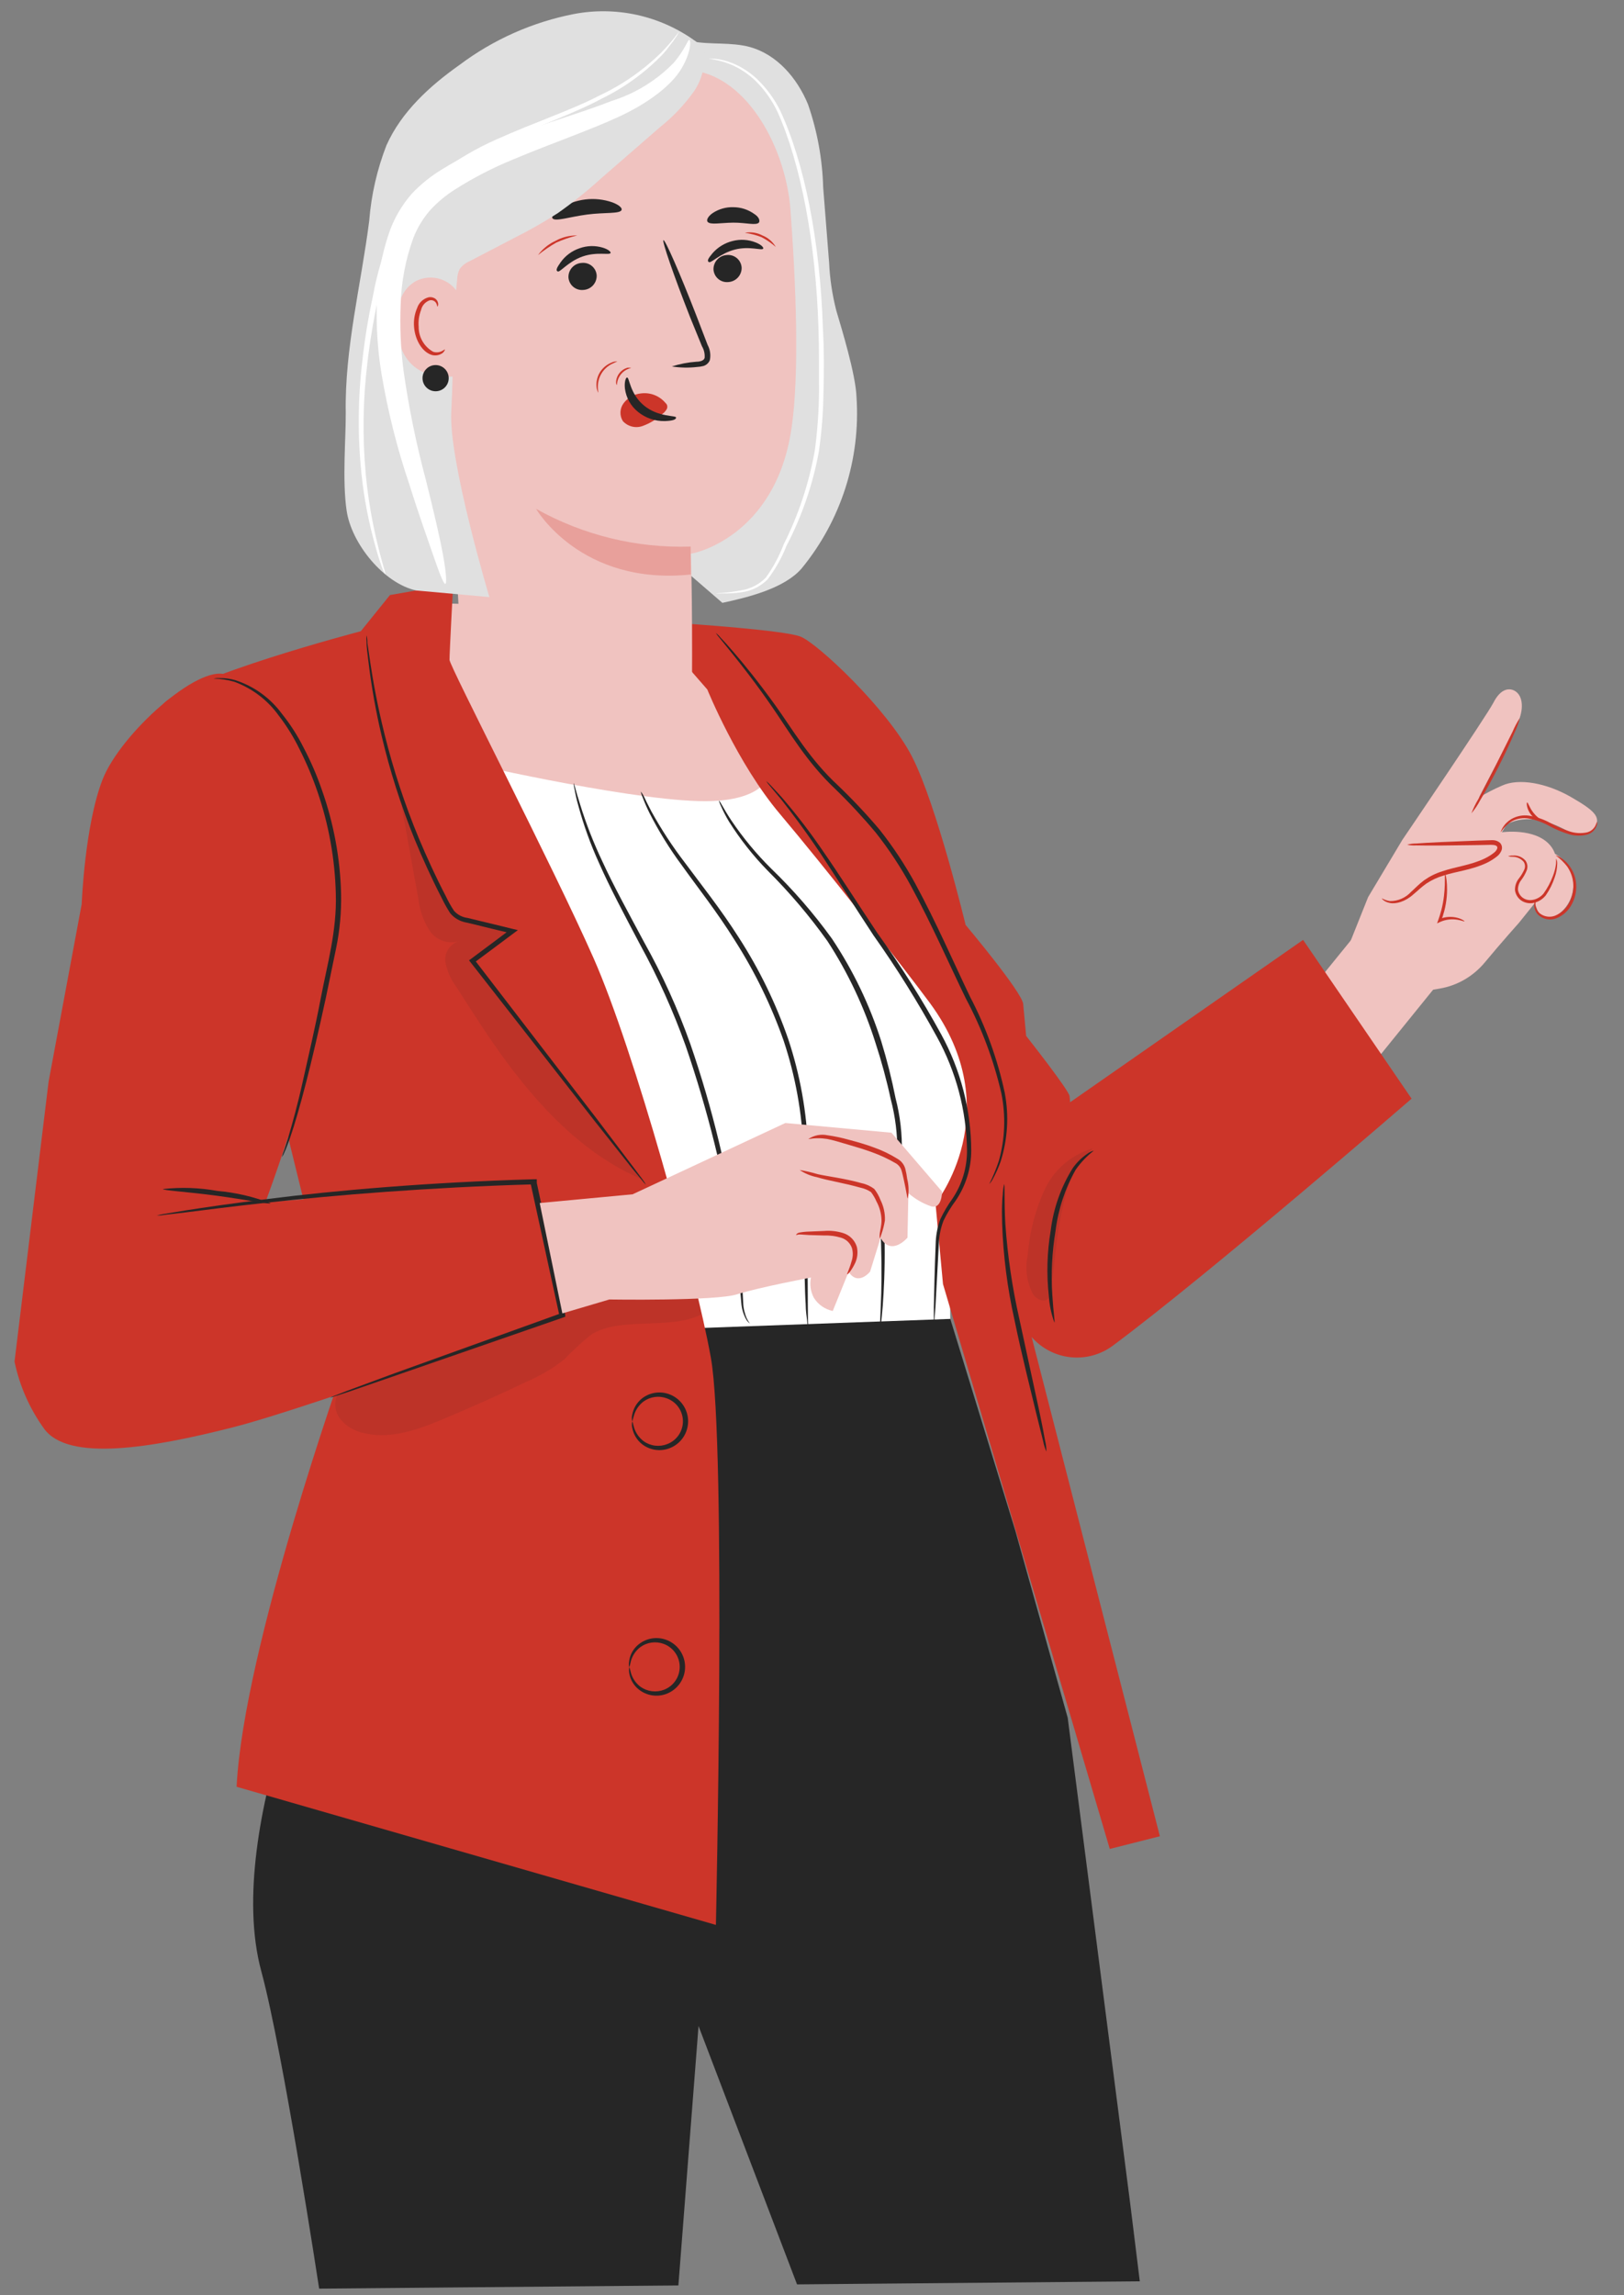 <svg xmlns="http://www.w3.org/2000/svg" width="310" height="438" viewBox="0 0 310 438" fill="none"><rect x="0" y="0" width="310" height="438" fill="#808080" stroke="none"/><path d="M259.531 177.391C257.844 179.469 264.71 179.139 259.531 177.391C261.919 175.817 258.849 178.988 264.238 179.549C264.036 188.541 264.238 179.549 263.634 181.738C268.024 185.293 269.665 185.72 268.223 183.532C268.078 183.9 272.674 188.246 264.932 185.225C260.025 183.695 261.628 180.053 267.419 183.656C260.924 181.271 261.353 184.162 264.64 183.266L266.512 182.999C266.512 182.999 267.264 181.9 264.932 185.225L267.827 183.793C267.311 185.181 267.001 183.741 270.062 183.95C268.029 186.388 274.241 183.032 271.382 185.951C269.443 187.906 275.165 184.443 272.825 185.896L274.195 186.5C273.492 187.715 275.82 186.44 274.773 187.377L262.579 202.438L250.339 188.707L259.531 177.391Z" fill="#F0C3C0"></path><path d="M283.436 183.657C286.445 180.021 289.96 176.092 289.96 176.092L292.901 172.434C293.061 172.708 293.198 172.995 293.309 173.293C293.48 173.872 293.79 174.397 294.213 174.819C295.081 175.536 296.398 175.19 297.337 174.569C298.312 173.906 299.101 172.994 299.627 171.922C300.153 170.85 300.399 169.656 300.339 168.455C300.252 167.308 299.885 166.202 299.271 165.238C298.658 164.273 297.819 163.482 296.831 162.937C296.615 162.316 296.283 161.745 295.852 161.256C292.946 157.926 286.693 158.827 286.693 158.827L287.548 157.398C287.548 157.398 291.659 154.381 299.078 158.505C300.186 159.139 301.481 159.336 302.717 159.057C303.1 158.991 303.464 158.839 303.782 158.611C304.101 158.384 304.366 158.087 304.559 157.741C305.484 155.868 304.426 154.714 299.83 152.074C295.233 149.434 289.944 148.447 286.717 149.924C285.202 150.574 283.734 151.331 282.323 152.191C282.323 152.191 289.294 138.841 289.702 137.978C290.882 135.482 290.78 132.852 289.227 131.887C288.233 131.267 286.529 131.24 285.067 134.104C283.802 136.582 267.683 160.289 267.683 160.289L261.154 171.204L257.198 181.109L273.529 188.877L274.828 188.654C278.185 188.082 281.233 186.313 283.436 183.657Z" fill="#F0C3C0"></path><path d="M263.762 171.436C264.937 172.554 266.876 172.273 268.256 171.424C269.635 170.575 270.692 169.274 272.008 168.326C275.944 165.491 281.61 166.153 285.408 163.129C285.937 162.707 286.461 162.018 286.171 161.401C285.902 160.83 285.145 160.766 284.52 160.783L268.588 161.202" fill="#F0C3C0"></path><path d="M268.6 161.198C269.16 161.043 269.739 160.967 270.319 160.972C271.427 160.887 273.031 160.795 275.014 160.701L281.979 160.418L283.993 160.351C284.633 160.381 285.481 160.125 286.332 160.842C286.519 161.039 286.643 161.289 286.69 161.559C286.736 161.83 286.701 162.108 286.591 162.357C286.409 162.769 286.134 163.13 285.788 163.41C285.17 163.906 284.498 164.329 283.787 164.671C280.914 166.033 277.976 166.286 275.531 167.095C274.375 167.433 273.274 167.947 272.266 168.619C271.339 169.263 270.564 170.047 269.776 170.693C268.248 172.076 266.441 172.57 265.297 172.317C264.119 172.087 263.734 171.436 263.773 171.433C264.262 171.703 264.795 171.881 265.345 171.959C266.098 171.965 266.844 171.811 267.536 171.507C268.227 171.203 268.85 170.755 269.365 170.192C270.1 169.54 270.85 168.721 271.84 167.992C272.896 167.244 274.06 166.668 275.289 166.284C277.823 165.407 280.754 165.108 283.407 163.835C284.049 163.526 284.657 163.147 285.22 162.703C285.736 162.279 285.99 161.705 285.707 161.484C285.436 161.195 284.703 161.213 284.021 161.237L282.007 161.275L275.037 161.358C273.052 161.369 271.446 161.361 270.335 161.335C269.754 161.371 269.17 161.324 268.6 161.198V161.198Z" fill="#CC3529"></path><path d="M286.497 158.808C287.055 157.937 287.802 157.21 288.68 156.685C289.651 156.186 290.753 156.019 291.826 156.208C293.157 156.455 294.443 156.915 295.637 157.569C296.871 158.248 298.168 158.797 299.509 159.207C300.643 159.54 301.842 159.56 302.984 159.267C303.376 159.16 303.739 158.961 304.044 158.685C304.348 158.41 304.586 158.065 304.738 157.679C304.861 157.409 304.906 157.108 304.867 156.811C304.811 156.8 304.763 157.109 304.53 157.585C304.361 157.909 304.124 158.191 303.838 158.411C303.552 158.631 303.222 158.785 302.872 158.862C301.8 159.072 300.694 159.009 299.65 158.677C298.353 158.245 297.096 157.694 295.894 157.032C294.645 156.35 293.294 155.887 291.897 155.664C290.717 155.486 289.514 155.717 288.479 156.319C287.797 156.726 287.225 157.301 286.815 157.993C286.532 158.486 286.467 158.795 286.497 158.808Z" fill="#CC3529"></path><path d="M290.116 137.019C289.572 137.855 289.102 138.74 288.712 139.664C287.795 141.502 286.703 143.693 285.494 146.117C284.251 148.52 283.126 150.695 282.182 152.519C281.668 153.375 281.23 154.277 280.873 155.213C281.518 154.451 282.078 153.618 282.542 152.728C283.494 151.144 284.735 148.908 286.016 146.391C287.296 143.874 288.368 141.552 289.088 139.845C289.532 138.945 289.877 137.997 290.116 137.019V137.019Z" fill="#CC3529"></path><path d="M287.872 163.405C288.172 163.479 288.48 163.514 288.788 163.507C289.18 163.508 289.567 163.595 289.924 163.762C290.28 163.93 290.598 164.175 290.854 164.48C290.996 164.695 291.081 164.944 291.1 165.203C291.119 165.462 291.071 165.721 290.963 165.955C290.694 166.551 290.355 167.111 289.952 167.622C289.436 168.254 289.164 169.059 289.189 169.885C289.251 170.331 289.415 170.756 289.668 171.125C289.921 171.494 290.255 171.797 290.644 172.007C291.03 172.212 291.452 172.333 291.885 172.364C292.318 172.396 292.752 172.337 293.161 172.191C293.919 171.947 294.589 171.477 295.085 170.842C295.816 169.782 296.39 168.617 296.79 167.385C297.084 166.565 297.241 165.699 297.253 164.824C297.274 164.5 297.205 164.175 297.054 163.889C297.001 163.902 297.072 164.229 297.025 164.817C296.926 165.651 296.715 166.466 296.4 167.241C295.961 168.402 295.375 169.499 294.657 170.502C293.874 171.494 292.219 172.198 290.927 171.483C290.62 171.317 290.355 171.08 290.152 170.792C289.949 170.503 289.815 170.17 289.759 169.819C289.745 169.131 289.972 168.461 290.398 167.931C290.816 167.376 291.159 166.767 291.421 166.119C291.545 165.811 291.588 165.474 291.548 165.143C291.507 164.811 291.382 164.496 291.187 164.228C290.888 163.889 290.516 163.625 290.101 163.459C289.685 163.293 289.238 163.229 288.795 163.272C288.482 163.254 288.168 163.299 287.872 163.405Z" fill="#CC3529"></path><path d="M293.184 171.665C293.161 171.648 292.944 171.895 292.869 172.461C292.829 172.865 292.883 173.273 293.025 173.653C293.167 174.032 293.393 174.373 293.687 174.646C294.143 175.038 294.691 175.301 295.276 175.41C295.861 175.519 296.463 175.469 297.022 175.267C298.368 174.759 299.473 173.742 300.109 172.423C300.769 171.144 301.018 169.683 300.821 168.247C300.652 167.088 300.183 165.996 299.463 165.085C298.989 164.474 298.407 163.961 297.748 163.571C297.28 163.304 296.993 163.225 296.979 163.256C297.788 163.844 298.514 164.546 299.133 165.341C299.755 166.22 300.151 167.246 300.285 168.322C300.436 169.64 300.194 170.972 299.591 172.143C299.022 173.328 298.047 174.254 296.851 174.744C296.375 174.929 295.86 174.988 295.354 174.915C294.849 174.842 294.369 174.64 293.959 174.327C293.694 174.099 293.48 173.816 293.331 173.496C293.183 173.177 293.103 172.828 293.097 172.474C293.095 171.961 293.231 171.686 293.184 171.665Z" fill="#CC3529"></path><path d="M279.555 175.822C279.584 175.775 279.162 175.428 278.294 175.174C277.101 174.843 275.837 174.926 274.699 175.411L275.073 175.777C275.319 175.144 275.528 174.495 275.698 173.836C276.704 169.981 275.997 166.747 275.859 166.805C275.679 166.818 276.104 169.976 275.13 173.683C274.958 174.352 274.757 174.989 274.548 175.568L274.318 176.209L274.921 175.934C275.957 175.473 277.102 175.33 278.217 175.522C279.051 175.667 279.522 175.894 279.555 175.822Z" fill="#CC3529"></path><path d="M291.518 153.144C291.362 153.141 291.375 154.371 292.268 155.491C293.16 156.611 294.328 156.885 294.357 156.729C294.419 156.567 293.488 156.098 292.724 155.114C291.942 154.144 291.686 153.115 291.518 153.144Z" fill="#CC3529"></path><path d="M77.908 255.058C77.919 256.388 64.453 303.451 64.453 303.451C64.453 303.451 42.371 348.504 49.883 376.207C54.03 391.476 60.921 436.754 60.921 436.754C60.921 436.754 62.847 436.736 72.507 436.651C86.715 436.524 86.715 436.524 86.715 436.524L113.138 436.289L129.495 436.144L133.341 386.635L152.143 435.943C152.143 435.943 154.659 435.92 168.5 435.797C189.261 435.613 189.261 435.613 189.261 435.613L204.765 435.475C204.765 435.475 204.765 435.475 211.994 435.411C231.413 435.238 217.573 435.361 217.573 435.361L215.786 420.884L203.808 327.806L193.796 292.067L181.386 251.656L77.908 255.058Z" fill="#262626"></path><path d="M130.498 125.524L148.405 147.074L144.474 156.066L123.608 157.798L102.176 154.463L90.214 150.289L82.378 130.682L84.614 115.141L92.961 115.408L130.498 125.524Z" fill="#F0C3C0"></path><path d="M147.242 145.304C147.242 145.304 148.725 152.342 135.942 152.869C123.158 153.396 90.159 145.812 90.159 145.812L63.747 193.367L92.766 254.926L181.389 251.693L181.252 236.244C181.252 236.244 188.92 230.888 189.602 214.587C190.094 205.186 188.626 195.785 185.292 186.981L147.242 145.304Z" fill="white"></path><path d="M131.129 119.03C131.129 119.03 149.625 120.247 152.81 121.487C155.996 122.727 169.444 135.297 174.123 144.454C178.802 153.611 184.321 176.508 184.321 176.508C184.321 176.508 195.101 189.326 195.312 191.6L195.877 197.689C195.877 197.689 204.064 208.056 204.17 209.202L204.276 210.348L248.744 179.365L269.454 209.667C269.454 209.667 231.001 242.982 212.415 256.808C210.098 258.528 207.218 259.312 204.349 259.006C201.479 258.7 198.83 257.326 196.927 255.156L221.406 350.422L211.841 352.844L180.004 245.04L178.577 229.657C178.577 229.657 192.715 212.089 177.503 191.41C172.214 184.242 156.984 164.919 148.869 155.322C140.753 145.725 135.015 131.579 135.015 131.579L131.202 127.209L131.129 119.03Z" fill="#CC3529"></path><path d="M86.505 111.437L74.437 113.559L68.869 120.461C68.869 120.461 34.901 129.36 30.919 134.629C26.937 139.899 52.384 206.382 52.384 206.382L65.689 260.527C65.689 260.527 46.492 314.439 45.163 340.98L136.658 367.343C136.658 367.343 138.666 275.598 135.695 259.095C132.725 242.593 121.091 200.465 113.291 182.819C105.49 165.172 85.817 127.127 85.806 125.922C85.795 124.717 86.505 111.437 86.505 111.437Z" fill="#CC3529"></path><g opacity="0.3"><path opacity="0.3" d="M64.377 266.186C65.089 265.024 66.142 264.11 67.393 263.569C76.343 258.778 86.931 258.126 96.45 254.552C105.503 251.162 114.351 245.04 123.879 246.556C127.607 247.153 129.46 247.118 133.189 247.769L133.899 250.82C128.135 253.911 118.146 251.122 112.729 254.785C110.974 256.223 109.307 257.763 107.734 259.398C105.549 261.129 103.142 262.56 100.578 263.652C95.479 266.096 90.332 268.408 85.135 270.588C80.208 272.682 74.866 274.708 69.64 273.532C67.915 273.219 66.34 272.348 65.157 271.053C64.573 270.403 64.189 269.598 64.051 268.735C63.912 267.872 64.025 266.987 64.377 266.186V266.186Z" fill="#262626"></path></g><path d="M43.155 128.766C44.526 129.294 59.796 157.558 63.411 171.752C67.027 185.947 50.668 229.42 50.668 229.42L102.145 225.527L107.371 250.895C107.371 250.895 60.08 268.402 44.431 272.39C28.783 276.378 13.087 278.945 8.463 272.71C5.676 268.873 3.736 264.489 2.773 259.846L9.276 206.425L15.594 172.537C15.594 172.537 16.162 157.532 19.573 148.778C22.985 140.025 37.903 126.709 43.155 128.766Z" fill="#CC3529"></path><path d="M178.187 254.096C178.282 253.706 178.333 253.308 178.339 252.907C178.331 252.026 178.465 250.892 178.56 249.488C178.731 246.411 178.963 242.146 179.24 236.892C179.327 235.54 179.618 234.21 180.104 232.945C180.753 231.611 181.524 230.339 182.408 229.148C184.353 226.319 185.395 222.967 185.398 219.535C185.349 211.792 183.378 204.184 179.662 197.391C175.987 190.685 171.905 184.21 167.439 178.003C163.538 172.157 160.145 166.791 157.103 162.429C154.738 158.949 152.18 155.603 149.442 152.408C148.46 151.283 147.625 150.427 147.117 149.874C146.852 149.575 146.56 149.301 146.246 149.055C146.465 149.388 146.709 149.704 146.974 150.001L149.174 152.626C150.993 154.948 153.613 158.378 156.566 162.794C159.519 167.21 162.841 172.594 166.724 178.477C171.126 184.69 175.165 191.151 178.82 197.83C182.499 204.477 184.48 211.928 184.589 219.524C184.61 222.797 183.649 226.001 181.829 228.721C180.928 229.965 180.144 231.291 179.49 232.681C178.996 234.024 178.706 235.433 178.628 236.861C178.406 242.259 178.318 246.486 178.254 249.455C178.267 250.857 178.277 251.99 178.195 252.872C178.152 253.279 178.149 253.689 178.187 254.096V254.096Z" fill="#262626"></path><path d="M137.234 152.804C137.325 153.172 137.462 153.527 137.639 153.862C138.078 154.859 138.58 155.828 139.14 156.762C141.267 160.148 143.749 163.297 146.544 166.157C150.712 170.304 154.525 174.795 157.94 179.581C161.858 185.603 164.941 192.128 167.106 198.978C168.265 202.514 169.24 206.107 170.025 209.744C170.907 213.078 171.331 216.518 171.285 219.967C171.17 223.241 169.739 226.095 168.919 228.98C168.231 231.683 167.983 234.479 168.183 237.26C168.336 242.295 168.264 246.361 168.127 249.186C168.067 250.493 168.023 251.573 167.994 252.424C167.97 252.802 167.973 253.18 168.004 253.557C168.116 253.195 168.179 252.819 168.192 252.44C168.276 251.702 168.392 250.64 168.505 249.2C168.714 246.393 168.93 242.308 168.867 237.254C168.703 234.54 168.977 231.817 169.676 229.19C170.9 226.246 171.731 223.155 172.148 219.995C172.238 216.464 171.831 212.938 170.94 209.52C170.217 205.875 169.308 202.269 168.218 198.717C166.012 191.777 162.842 185.181 158.799 179.124C155.33 174.318 151.438 169.832 147.169 165.72C144.353 162.929 141.82 159.867 139.606 156.578C138.02 154.2 137.414 152.767 137.234 152.804Z" fill="#262626"></path><path d="M122.326 151.048C122.387 151.42 122.499 151.783 122.659 152.124C123.037 153.131 123.466 154.117 123.944 155.08C125.728 158.608 127.81 161.977 130.167 165.151C133.063 169.226 136.773 173.869 140.258 179.45C144.094 185.451 147.223 191.875 149.583 198.594C151.833 205.352 153.107 212.396 153.366 219.514C153.712 226.076 153.478 232.103 153.522 237.013C153.566 241.922 153.602 246.005 153.789 248.827C153.801 250.23 153.991 251.307 154.069 252.044C154.079 252.415 154.137 252.783 154.241 253.14C154.269 252.768 154.266 252.395 154.231 252.025C154.224 251.197 154.214 250.136 154.202 248.823C154.178 246.036 154.142 242.007 154.241 237.006C154.341 232.005 154.54 226.086 154.247 219.47C154.012 212.267 152.737 205.136 150.462 198.298C148.114 191.504 144.958 185.017 141.063 178.975C137.506 173.377 133.778 168.752 130.774 164.678C128.381 161.569 126.23 158.281 124.338 154.843C123.679 153.608 123.221 152.641 122.91 151.978C122.741 151.652 122.546 151.341 122.326 151.048V151.048Z" fill="#262626"></path><path d="M109.509 149.453C109.516 149.823 109.567 150.191 109.662 150.549C109.843 151.602 110.081 152.645 110.374 153.672C111.399 157.456 112.731 161.149 114.357 164.716C116.358 169.267 119.138 174.494 122.193 180.276C125.598 186.479 128.506 192.943 130.89 199.605C135.069 211.787 138.189 224.306 140.216 237.023C140.961 241.926 141.248 245.899 141.506 248.666C141.585 249.748 141.895 250.8 142.415 251.752C142.596 252.084 142.851 252.371 143.16 252.591C143.16 252.591 142.905 252.305 142.576 251.66C142.147 250.704 141.905 249.674 141.866 248.627C141.733 245.876 141.535 241.849 140.88 236.945C139.052 224.122 136.007 211.502 131.786 199.256C129.401 192.539 126.449 186.037 122.962 179.82C119.871 174.038 117.038 168.883 114.983 164.387C113.308 160.866 111.887 157.231 110.732 153.507C109.9 150.925 109.599 149.434 109.509 149.453Z" fill="#262626"></path><path d="M201.269 252.38C201.412 252.378 201.071 250.403 200.881 247.221C200.605 243.091 200.81 238.943 201.491 234.86C202.004 230.761 203.313 226.803 205.344 223.207C206.309 221.831 207.474 220.608 208.801 219.579C208.336 219.69 207.902 219.903 207.529 220.201C206.459 220.931 205.529 221.847 204.784 222.906C202.532 226.509 201.095 230.561 200.573 234.778C199.867 238.938 199.747 243.177 200.217 247.371C200.327 249.082 200.681 250.769 201.269 252.38Z" fill="#262626"></path><path d="M188.837 225.961C189.12 225.652 189.36 225.305 189.547 224.929C190.127 223.877 190.616 222.778 191.01 221.643C192.355 217.409 192.624 212.906 191.793 208.542C190.423 202.15 188.19 195.974 185.155 190.184C181.985 183.575 178.79 176.175 174.748 168.693C172.762 165.048 170.468 161.578 167.893 158.322C165.41 155.385 162.774 152.581 159.995 149.921C154.554 144.898 151.302 139.207 148.043 134.668C144.783 130.128 141.964 126.664 139.929 124.326C138.911 123.148 138.112 122.256 137.531 121.667C137.272 121.341 136.973 121.047 136.642 120.794C136.863 121.142 137.113 121.47 137.388 121.777L139.643 124.562C141.589 126.973 144.354 130.492 147.488 135.05C150.623 139.609 154.002 145.442 159.389 150.52C162.128 153.179 164.729 155.977 167.179 158.904C169.716 162.121 171.973 165.549 173.925 169.15C177.948 176.561 181.161 183.96 184.367 190.55C187.415 196.26 189.695 202.348 191.147 208.656C192.01 212.927 191.846 217.342 190.668 221.538C190.166 223.055 189.554 224.533 188.837 225.961V225.961Z" fill="#262626"></path><path d="M199.74 277.015C199.748 276.331 199.669 275.649 199.506 274.985C199.278 273.692 198.92 271.824 198.451 269.598C197.419 264.805 196.068 258.576 194.568 251.647C193.222 245.694 192.332 239.647 191.907 233.559C191.65 228.903 191.84 226.006 191.678 225.989C191.516 226.656 191.425 227.338 191.408 228.024C191.324 228.672 191.295 229.482 191.268 230.417C191.24 231.353 191.285 232.413 191.296 233.582C191.513 239.72 192.296 245.824 193.634 251.817C195.081 258.837 196.702 265.099 197.786 269.658C198.308 271.794 198.756 273.589 199.128 275.042C199.257 275.721 199.462 276.383 199.74 277.015V277.015Z" fill="#262626"></path><path d="M69.954 121.226C69.922 121.669 69.926 122.114 69.966 122.557C69.974 123.438 70.129 124.714 70.342 126.366C70.907 131.035 71.728 135.669 72.803 140.248C74.399 147.044 76.521 153.706 79.15 160.173C80.638 163.757 82.363 167.591 84.321 171.386C84.802 172.386 85.345 173.355 85.948 174.286C86.733 175.227 87.83 175.855 89.039 176.057L95.564 177.636L97.673 178.138L97.504 177.313L89.91 182.992L89.535 183.265L89.826 183.64L113.567 214.005L120.643 222.935L122.589 225.292C122.795 225.579 123.032 225.842 123.297 226.077C123.129 225.762 122.934 225.463 122.714 225.183L120.893 222.735L114.032 213.659L90.541 183.112L90.457 183.76L98.05 178.099L98.854 177.498L97.881 177.273L95.772 176.752L89.247 175.174C88.248 175.051 87.329 174.566 86.663 173.812C86.084 172.939 85.57 172.023 85.128 171.074C83.152 167.296 81.464 163.57 79.939 159.95C77.281 153.547 75.106 146.953 73.433 140.224C71.997 134.481 71.181 129.74 70.684 126.471C70.455 124.891 70.263 123.633 70.129 122.681C70.137 122.19 70.079 121.701 69.954 121.226V121.226Z" fill="#262626"></path><path d="M40.768 129.488C42.103 129.528 43.428 129.734 44.713 130.1C48.146 131.361 51.119 133.629 53.242 136.607C54.779 138.606 56.105 140.758 57.202 143.029C58.514 145.617 59.643 148.293 60.583 151.038C62.753 157.331 63.94 163.921 64.102 170.576C64.326 177.642 62.424 184.224 61.273 190.277C60.122 196.331 58.821 201.738 57.818 206.279C56.815 210.821 55.786 214.463 55.053 216.952C54.651 218.196 54.371 219.17 54.125 219.802C53.991 220.129 53.886 220.466 53.81 220.812C54.015 220.521 54.182 220.205 54.306 219.872C54.606 219.258 54.939 218.302 55.396 217.056C56.255 214.585 57.302 210.96 58.467 206.435C59.632 201.911 60.879 196.486 62.192 190.467C62.812 187.44 63.486 184.268 64.158 180.971C64.864 177.543 65.183 174.047 65.108 170.549C64.94 163.814 63.709 157.148 61.462 150.797C60.509 148.017 59.342 145.316 57.972 142.716C56.828 140.416 55.44 138.246 53.832 136.242C51.605 133.204 48.476 130.947 44.89 129.793C43.912 129.515 42.899 129.385 41.883 129.406C41.509 129.378 41.134 129.406 40.768 129.488Z" fill="#262626"></path><path d="M63.032 266.702C63.327 266.653 63.615 266.572 63.893 266.461L66.368 265.665L75.566 262.49L107.537 251.414L107.895 251.285L107.892 250.908C106.222 243.171 104.385 234.752 102.471 225.776L102.467 225.416L102.464 225.038L101.907 225.043C81.911 225.617 63.849 227.18 50.861 228.842C44.375 229.638 39.13 230.404 35.52 230.975L31.353 231.66C30.869 231.733 30.39 231.833 29.917 231.96C30.411 231.969 30.904 231.928 31.391 231.839L35.415 231.372C39.008 230.908 44.308 230.25 50.795 229.527C63.804 228.08 81.812 226.589 101.789 226.016L101.318 225.66L101.322 226.002L106.797 251.133L107.08 250.627L75.239 262.097L66.114 265.47L63.713 266.408C63.476 266.483 63.248 266.581 63.032 266.702Z" fill="#262626"></path><path d="M31.092 226.913C31.095 227.183 35.719 227.429 41.373 228.188C47.028 228.947 51.569 229.896 51.638 229.626C48.384 228.367 44.968 227.574 41.491 227.27C38.06 226.65 34.558 226.53 31.092 226.913V226.913Z" fill="#262626"></path><path d="M120.128 318.137C120.256 317.747 120.36 317.349 120.441 316.947C120.741 315.912 121.363 314.999 122.217 314.341C122.849 313.875 123.587 313.574 124.364 313.463C125.142 313.353 125.934 313.437 126.671 313.708C127.566 314.034 128.34 314.625 128.89 315.403C129.44 316.181 129.739 317.108 129.747 318.06C129.756 319.013 129.473 319.945 128.937 320.732C128.402 321.52 127.638 322.125 126.749 322.466C126.016 322.746 125.226 322.841 124.448 322.745C123.669 322.648 122.926 322.363 122.284 321.913C121.419 321.27 120.781 320.368 120.462 319.339C120.372 318.932 120.261 318.531 120.128 318.137C120.128 318.137 119.97 318.606 120.14 319.432C120.362 320.622 121.011 321.69 121.965 322.437C122.687 323.007 123.542 323.383 124.45 323.529C125.358 323.675 126.288 323.587 127.152 323.272C128.222 322.883 129.144 322.172 129.793 321.237C130.442 320.302 130.785 319.189 130.775 318.051C130.765 316.913 130.402 315.806 129.737 314.883C129.071 313.959 128.136 313.265 127.06 312.895C126.19 312.596 125.259 312.525 124.354 312.687C123.448 312.849 122.6 313.24 121.888 313.822C120.944 314.583 120.314 315.664 120.117 316.86C119.962 317.689 120.074 318.155 120.128 318.137Z" fill="#262626"></path><path d="M120.697 271.279C120.697 271.279 120.801 270.828 121.028 270.071C121.338 269.045 121.958 268.141 122.803 267.483C123.438 267.014 124.179 266.711 124.96 266.6C125.741 266.49 126.537 266.576 127.276 266.85C128.173 267.171 128.949 267.76 129.501 268.537C130.053 269.313 130.353 270.24 130.361 271.193C130.37 272.145 130.086 273.078 129.548 273.864C129.011 274.65 128.245 275.253 127.354 275.59C126.619 275.878 125.825 275.977 125.042 275.881C124.259 275.784 123.513 275.494 122.871 275.037C122.014 274.393 121.377 273.5 121.049 272.481C120.809 271.727 120.787 271.278 120.697 271.279C120.587 271.704 120.591 272.151 120.708 272.574C120.946 273.758 121.592 274.822 122.534 275.579C123.253 276.146 124.106 276.52 125.01 276.666C125.915 276.812 126.841 276.725 127.703 276.414C128.779 276.029 129.708 275.319 130.362 274.382C131.016 273.444 131.361 272.327 131.351 271.184C131.341 270.041 130.975 268.93 130.305 268.005C129.635 267.079 128.693 266.385 127.611 266.019C126.743 265.724 125.815 265.654 124.914 265.816C124.012 265.978 123.167 266.367 122.457 266.947C121.529 267.72 120.902 268.795 120.685 269.984C120.575 270.409 120.579 270.856 120.697 271.279V271.279Z" fill="#262626"></path><g opacity="0.3"><path opacity="0.3" d="M208.382 219.223C206.407 219.824 204.583 220.838 203.029 222.198C201.475 223.557 200.228 225.231 199.369 227.108C197.588 231.005 196.511 235.185 196.188 239.457C195.635 241.985 195.977 244.626 197.153 246.931C197.81 247.968 199.435 248.709 200.164 247.749C200.354 247.45 200.468 247.11 200.497 246.757C201.352 241.713 201.54 236.568 202.61 231.558C203.681 226.549 204.67 222.547 208.562 219.239" fill="#262626"></path></g><g opacity="0.3"><path opacity="0.3" d="M122.985 225.233C109.79 219.846 99.881 207.866 92.041 195.975C90.346 193.4 88.686 190.807 87.026 188.214C85.999 186.842 85.312 185.245 85.025 183.555C84.91 182.706 85.103 181.844 85.569 181.124C86.034 180.405 86.74 179.875 87.562 179.63C86.515 179.928 85.399 179.881 84.382 179.495C83.364 179.108 82.498 178.404 81.913 177.486C80.777 175.625 80.064 173.538 79.826 171.371C78.863 166.164 77.536 158.531 76.573 153.414C78.045 157.142 81.23 163.355 82.702 167.083C83.75 169.717 84.749 172.784 86.906 174.617C90.367 177.554 93.811 176.499 97.85 177.686C95.249 178.428 92.201 181.495 90.257 183.347C100.382 197.43 123.004 225.304 123.004 225.304" fill="#262626"></path></g><path d="M132.046 7.884C135.649 8.572 139.547 7.998 143.135 8.973C148.328 10.402 152.181 14.918 154.24 19.918C156.006 25.012 156.981 30.347 157.132 35.737L158.267 50.116C158.408 53.215 158.869 56.291 159.644 59.294C160.626 62.613 163.349 71.456 163.495 75.771C164.292 87.623 160.536 99.332 152.995 108.509C149.701 112.297 142.792 113.995 137.891 115.046L127.596 106.145C127.233 105.824 135.159 97.084 134.957 96.583C134.743 95.804 134.813 94.975 135.152 94.243C144.403 66.025 142.39 35.323 129.534 8.554" fill="#E0E0E0"></path><path d="M132.095 131.393C132.197 112.597 131.865 105.549 131.866 105.657C131.867 105.765 148.028 102.797 151.095 81.691C152.639 71.209 151.929 54.039 150.887 40.002C149.948 27.42 141.393 11.956 128.816 13.435L89.609 23.801C87.766 24.02 86.071 24.92 84.858 26.326C83.645 27.732 83.003 29.54 83.058 31.396V31.396L88.371 131.422" fill="#F0C3C0"></path><path d="M141.569 51.071C141.586 51.774 141.327 52.456 140.847 52.971C140.368 53.486 139.707 53.793 139.004 53.827C138.661 53.86 138.314 53.823 137.985 53.719C137.657 53.615 137.352 53.446 137.09 53.221C136.828 52.997 136.614 52.722 136.46 52.414C136.306 52.105 136.216 51.769 136.195 51.424C136.179 50.721 136.438 50.039 136.917 49.524C137.396 49.009 138.058 48.702 138.76 48.668C139.104 48.635 139.45 48.672 139.779 48.776C140.108 48.88 140.412 49.05 140.674 49.274C140.936 49.498 141.151 49.773 141.304 50.081C141.458 50.39 141.548 50.727 141.569 51.071Z" fill="#262626"></path><path d="M145.68 47.448C145.453 47.876 143.098 46.906 140.275 47.629C137.453 48.351 135.746 50.278 135.31 50.016C134.874 49.754 135.293 49.205 136.017 48.32C137.028 47.163 138.373 46.349 139.866 45.988C141.329 45.612 142.874 45.714 144.276 46.278C145.366 46.711 145.798 47.252 145.68 47.448Z" fill="#262626"></path><path d="M113.901 52.577C113.917 53.28 113.658 53.962 113.179 54.477C112.7 54.992 112.038 55.299 111.336 55.333C110.991 55.366 110.644 55.329 110.314 55.225C109.984 55.121 109.679 54.952 109.415 54.728C109.152 54.504 108.936 54.23 108.78 53.921C108.624 53.612 108.532 53.275 108.509 52.93C108.488 52.226 108.745 51.541 109.226 51.025C109.706 50.509 110.37 50.203 111.074 50.174C111.419 50.139 111.767 50.174 112.098 50.276C112.429 50.38 112.736 50.548 113 50.773C113.264 50.997 113.48 51.273 113.635 51.583C113.79 51.893 113.88 52.231 113.901 52.577Z" fill="#262626"></path><path d="M116.547 48.287C116.361 48.733 113.925 47.99 111.177 48.958C108.429 49.926 106.917 52.022 106.458 51.802C106 51.583 106.365 50.996 107.009 50.064C107.901 48.811 109.165 47.872 110.621 47.38C112.043 46.868 113.59 46.824 115.039 47.254C116.148 47.588 116.645 48.08 116.547 48.287Z" fill="#262626"></path><path d="M128.242 69.934C129.768 69.445 131.347 69.142 132.946 69.029C133.683 69.022 134.383 68.8 134.504 68.296C134.568 67.525 134.392 66.754 133.999 66.088L131.738 60.55C128.591 52.538 126.32 45.94 126.643 45.829C126.965 45.718 129.774 52.096 132.903 60.162L135.076 65.826C135.557 66.716 135.707 67.747 135.497 68.736C135.39 68.999 135.225 69.235 135.015 69.426C134.805 69.618 134.556 69.76 134.284 69.844C133.873 69.952 133.452 70.016 133.027 70.035C131.435 70.219 129.825 70.185 128.242 69.934V69.934Z" fill="#262626"></path><path opacity="0.24" d="M131.839 104.308C121.532 104.634 111.331 102.144 102.332 97.106C102.332 97.106 110.826 111.833 131.886 109.632L131.839 104.308Z" fill="#CC3529"></path><path d="M127.08 76.957C126.52 76.269 125.793 75.734 124.969 75.405C124.145 75.075 123.25 74.962 122.369 75.075C121.724 75.138 121.099 75.332 120.533 75.647C119.966 75.961 119.471 76.389 119.076 76.903C118.695 77.39 118.473 77.983 118.44 78.601C118.407 79.219 118.564 79.832 118.891 80.358C119.362 80.877 119.978 81.242 120.66 81.406C121.341 81.57 122.057 81.525 122.712 81.277C124.075 80.776 125.327 80.013 126.397 79.032C126.728 78.802 127.007 78.505 127.217 78.161C127.324 78.001 127.381 77.813 127.379 77.62C127.378 77.428 127.318 77.24 127.207 77.082" fill="#CC3529"></path><path d="M119.7 72.041C120.168 72.037 120.214 75.166 122.95 77.408C125.685 79.65 129.027 79.242 129.049 79.674C129.071 80.105 128.317 80.31 126.897 80.359C125.041 80.397 123.232 79.775 121.791 78.605C120.405 77.498 119.506 75.892 119.287 74.131C119.15 72.819 119.484 72.025 119.7 72.041Z" fill="#262626"></path><path d="M118.659 40.055C118.396 40.848 115.479 40.497 112.084 40.941C108.689 41.384 105.927 42.362 105.453 41.647C105.253 41.325 105.732 40.565 106.822 39.836C108.297 38.883 109.969 38.278 111.712 38.066C113.455 37.854 115.223 38.041 116.883 38.614C118.147 39.088 118.781 39.676 118.659 40.055Z" fill="#262626"></path><path d="M144.888 42.447C144.39 43.099 142.37 42.469 139.96 42.49C137.55 42.512 135.522 42.98 135.048 42.3C134.829 41.96 135.147 41.292 136.023 40.673C137.205 39.886 138.605 39.489 140.024 39.54C141.435 39.551 142.808 39.997 143.956 40.818C144.824 41.35 145.1 42.031 144.888 42.447Z" fill="#262626"></path><path d="M110.18 44.931C108.807 45.261 107.469 45.719 106.181 46.298C104.955 46.995 103.788 47.793 102.695 48.685C103.553 47.513 104.696 46.581 106.017 45.976C107.289 45.268 108.725 44.908 110.18 44.931Z" fill="#CC3529"></path><path d="M148.092 47.131C147.264 46.404 146.353 45.778 145.378 45.267C144.352 44.861 143.28 44.58 142.187 44.432C143.321 44.213 144.496 44.386 145.518 44.924C146.598 45.352 147.504 46.129 148.092 47.131V47.131Z" fill="#CC3529"></path><path d="M117.716 73.479C117.716 73.479 117.57 73.229 117.602 72.761C117.664 72.162 117.904 71.595 118.291 71.133C118.678 70.671 119.194 70.336 119.773 70.17C120.223 70.166 120.51 70.163 120.51 70.163C120.51 70.163 120.241 70.273 119.865 70.421C119.367 70.629 118.926 70.954 118.579 71.367C118.23 71.781 117.981 72.269 117.854 72.795C117.768 73.263 117.77 73.479 117.716 73.479Z" fill="#CC3529"></path><path d="M114.185 74.915C114.185 74.915 113.93 74.522 113.869 73.785C113.787 72.819 114.018 71.852 114.528 71.027C115.046 70.208 115.808 69.572 116.706 69.209C117.06 69.026 117.459 68.948 117.855 68.983C117.855 68.983 117.443 69.13 116.816 69.442C116.007 69.842 115.325 70.46 114.849 71.227C114.373 71.994 114.12 72.879 114.121 73.782C114.109 74.466 114.239 74.897 114.185 74.915Z" fill="#CC3529"></path><path d="M134.693 10.612C134.359 9.396 133.579 8.349 132.508 7.682C129.221 5.348 125.496 3.701 121.558 2.84C117.619 1.979 113.547 1.921 109.586 2.67C101.66 4.213 94.187 7.532 87.729 12.379C82.01 16.422 76.622 21.344 73.765 27.737C71.971 32.356 70.863 37.214 70.476 42.155C68.929 54.309 65.782 66.513 65.999 78.76C66.041 83.525 65.303 91.572 66.165 97.445C67.084 103.732 73.249 111.339 79.466 112.687L93.416 113.948C93.416 113.948 85.632 87.974 86.141 78.581C86.572 70.357 86.42 61.33 87.282 53.138C87.307 52.511 87.467 51.896 87.752 51.336C88.234 50.674 88.889 50.158 89.645 49.844L98.328 45.324C101.13 43.92 103.854 42.364 106.488 40.665C109.376 38.636 112.132 36.425 114.739 34.045L125.965 24.287C128.427 22.331 130.604 20.042 132.434 17.485C133.317 16.206 133.927 14.759 134.223 13.233C134.519 11.707 134.495 10.137 134.153 8.621" fill="#E0E0E0"></path><path d="M88.327 58.848C88.28 57.81 87.972 56.801 87.43 55.914C86.888 55.028 86.131 54.293 85.228 53.778C84.326 53.264 83.308 52.986 82.269 52.971C81.23 52.957 80.205 53.205 79.288 53.694C77.159 54.954 75.562 57.45 75.766 62.197C76.401 74.889 89.016 71.629 89.013 71.27C89.01 70.91 88.625 64.097 88.327 58.848Z" fill="#F0C3C0"></path><path d="M84.922 66.666C84.922 66.666 84.708 66.83 84.332 67.013C83.823 67.264 83.236 67.308 82.696 67.136C81.845 66.664 81.138 65.97 80.65 65.129C80.161 64.288 79.909 63.331 79.919 62.358C79.826 61.269 79.983 60.173 80.377 59.153C80.468 58.745 80.659 58.366 80.932 58.05C81.206 57.733 81.553 57.49 81.943 57.34C82.195 57.258 82.467 57.268 82.711 57.368C82.956 57.468 83.157 57.651 83.279 57.886C83.48 58.226 83.41 58.478 83.464 58.496C83.519 58.513 83.732 58.278 83.602 57.757C83.523 57.446 83.335 57.174 83.073 56.988C82.708 56.744 82.262 56.651 81.83 56.73C81.316 56.859 80.844 57.117 80.457 57.479C80.07 57.841 79.781 58.296 79.618 58.8C79.131 59.934 78.931 61.172 79.039 62.402C79.241 64.954 80.665 67.28 82.522 67.767C82.868 67.848 83.228 67.851 83.575 67.776C83.923 67.702 84.25 67.551 84.532 67.335C84.907 66.972 84.958 66.684 84.922 66.666Z" fill="#CC3529"></path><path d="M84.995 111.416C85.301 111.413 85.193 109.399 84.588 106.024C83.982 102.648 82.805 97.658 81.312 91.664C79.452 84.732 78.014 77.693 77.006 70.587C76.485 66.462 76.31 62.3 76.482 58.145C76.597 53.797 77.415 49.495 78.905 45.408C79.656 43.477 80.736 41.691 82.095 40.128C83.494 38.601 85.092 37.268 86.844 36.164C90.349 33.937 94.046 32.026 97.891 30.455C105.309 27.331 112.392 24.93 118.106 22.289C123.82 19.649 128.25 16.246 130.128 13.01C132.006 9.774 131.879 7.598 131.573 7.601C131.267 7.604 130.78 9.407 128.644 11.944C125.369 15.32 121.306 17.829 116.82 19.243C111.121 21.488 104.052 23.457 96.255 26.477C92.104 28.039 88.116 30.002 84.346 32.338C82.252 33.606 80.337 35.147 78.649 36.921C76.925 38.883 75.552 41.129 74.59 43.558C72.903 48.142 72.003 52.978 71.929 57.862C71.796 62.289 72.083 66.719 72.784 71.092C73.99 78.356 75.786 85.511 78.154 92.483C80.005 98.402 81.72 103.135 82.846 106.399C83.972 109.662 84.708 111.49 84.995 111.416Z" fill="white"></path><path d="M73.557 109.628C73.5 109.169 73.393 108.718 73.239 108.282C73.016 107.421 72.627 106.165 72.235 104.514C71.062 99.873 70.25 95.147 69.807 90.381C69.164 83.314 69.276 76.198 70.14 69.154C70.608 65.175 71.29 61.015 72.224 56.762C73.031 52.36 74.319 48.06 76.067 43.94C78.053 39.939 80.948 36.458 84.52 33.774C87.852 31.265 91.452 29.134 95.255 27.42C102.527 24.082 109.431 21.736 114.819 18.847C119.173 16.727 123.123 13.861 126.488 10.38C127.012 9.807 127.499 9.202 127.947 8.568C128.307 8.147 128.634 7.699 128.925 7.228C129.202 6.863 129.439 6.469 129.633 6.053C129.544 6.054 128.586 7.627 126.216 10.04C122.785 13.411 118.808 16.177 114.454 18.22C109.083 21.02 102.178 23.276 94.744 26.615C90.868 28.33 87.201 30.481 83.812 33.025C80.121 35.781 77.133 39.37 75.092 43.499C73.303 47.685 71.991 52.058 71.179 56.537C70.28 60.659 69.603 64.825 69.149 69.019C68.31 76.121 68.26 83.293 68.998 90.406C69.498 95.2 70.419 99.94 71.749 104.572C72.178 106.223 72.638 107.46 72.916 108.303C73.084 108.765 73.299 109.209 73.557 109.628V109.628Z" fill="white"></path><path d="M136.74 113.258C137.147 113.282 137.556 113.278 137.963 113.247C139.135 113.269 140.307 113.198 141.468 113.036C143.369 112.805 145.14 111.948 146.5 110.599C148.002 108.633 149.224 106.467 150.13 104.164C153.091 98.497 155.177 92.415 156.319 86.123C156.856 82.379 157.147 78.603 157.19 74.821C157.299 70.917 157.317 66.852 157.082 62.699C156.556 46.085 153.563 31.057 148.924 21.099C147.822 18.872 146.344 16.853 144.555 15.13C143.196 13.83 141.607 12.795 139.869 12.078C138.778 11.617 137.623 11.324 136.444 11.209C136.048 11.213 135.743 11.216 135.527 11.217C135.311 11.219 135.221 11.22 135.221 11.22C136.775 11.383 138.295 11.782 139.728 12.403C141.409 13.155 142.946 14.194 144.27 15.474C145.979 17.183 147.384 19.172 148.423 21.355C152.827 31.208 155.73 46.182 156.236 62.653C156.381 66.788 156.309 70.836 156.343 74.738C156.306 78.477 156.039 82.209 155.544 85.915C154.451 92.155 152.45 98.202 149.606 103.863C148.751 106.124 147.603 108.263 146.191 110.225C144.926 111.524 143.274 112.378 141.483 112.658C138.448 113.261 136.739 113.132 136.74 113.258Z" fill="white"></path><path d="M83.176 74.667C81.795 74.68 80.666 73.57 80.654 72.19C80.641 70.809 81.751 69.68 83.131 69.668C84.512 69.656 85.641 70.765 85.653 72.145C85.666 73.526 84.556 74.655 83.176 74.667Z" fill="#262626"></path><path d="M120.76 227.914L149.92 214.31L170.17 216.162L179.821 227.389C179.821 227.389 179.85 230.734 177.795 230.231C176.179 229.683 174.687 228.822 173.402 227.698L173.226 236.189C173.226 236.189 170.183 239.813 168.083 236.235L166.089 242.673C166.089 242.673 163.812 245.517 161.989 242.71L158.962 250.183C158.218 250.027 157.513 249.721 156.891 249.285C156.269 248.848 155.742 248.29 155.342 247.643C154.72 246.464 154.53 245.104 154.804 243.799C154.804 243.799 144.803 245.686 140.696 247C136.589 248.313 116.316 247.99 116.316 247.99L107.347 250.642L103.023 229.583L120.76 227.914Z" fill="#F0C3C0"></path><path d="M154.286 217.383C155.475 217.176 156.69 217.165 157.883 217.351C158.982 217.558 160.28 217.96 161.759 218.396C163.238 218.833 164.825 219.286 166.449 219.883C167.982 220.432 169.463 221.117 170.873 221.93C171.441 222.218 171.872 222.718 172.073 223.322C172.258 223.914 172.389 224.561 172.52 225.117C173.026 227.361 173.164 228.709 173.29 228.707C173.522 227.461 173.48 226.178 173.166 224.949C173.09 224.308 172.97 223.672 172.808 223.046C172.699 222.649 172.512 222.278 172.259 221.953C172.007 221.628 171.692 221.356 171.334 221.153C169.901 220.259 168.375 219.524 166.782 218.963C165.104 218.33 163.463 217.895 161.985 217.495C160.666 217.123 159.323 216.84 157.966 216.649C157.335 216.517 156.684 216.514 156.051 216.64C155.419 216.767 154.818 217.019 154.286 217.383V217.383Z" fill="#CC3529"></path><path d="M152.646 223.278C153.646 223.951 154.769 224.418 155.95 224.652C158.06 225.299 161.086 225.757 164.241 226.647C164.964 226.795 165.65 227.082 166.263 227.492C166.682 228.043 167.032 228.644 167.304 229.281C167.908 230.383 168.24 231.614 168.271 232.87C168.281 233.895 168.001 234.779 167.934 235.391C167.868 236.003 167.943 236.362 167.943 236.362C167.943 236.362 168.102 236.037 168.277 235.46C168.563 234.626 168.778 233.77 168.919 232.9C168.97 231.551 168.68 230.211 168.075 229.005C167.787 228.246 167.386 227.534 166.887 226.893C166.178 226.355 165.357 225.981 164.486 225.799C161.222 224.875 158.215 224.542 156.089 224.075C154.96 223.736 153.81 223.47 152.646 223.278Z" fill="#CC3529"></path><path d="M161.745 243.198C161.835 243.197 162.531 242.525 163.255 240.99C163.677 240.047 163.787 238.994 163.57 237.984C163.386 237.355 163.05 236.782 162.591 236.315C162.132 235.848 161.564 235.502 160.938 235.309C159.774 234.947 158.552 234.811 157.337 234.91L154.496 235.025C153.851 235.039 153.208 235.105 152.574 235.222C152.071 235.352 151.912 235.677 151.984 235.695C152.056 235.712 152.217 235.585 152.631 235.581C153.044 235.577 153.711 235.661 154.43 235.691L157.273 235.774C158.375 235.736 159.476 235.878 160.532 236.194C161.019 236.336 161.465 236.592 161.831 236.943C162.197 237.294 162.474 237.728 162.636 238.208C162.86 239.051 162.824 239.941 162.533 240.763C162.133 242.241 161.601 243.127 161.745 243.198Z" fill="#CC3529"></path></svg>